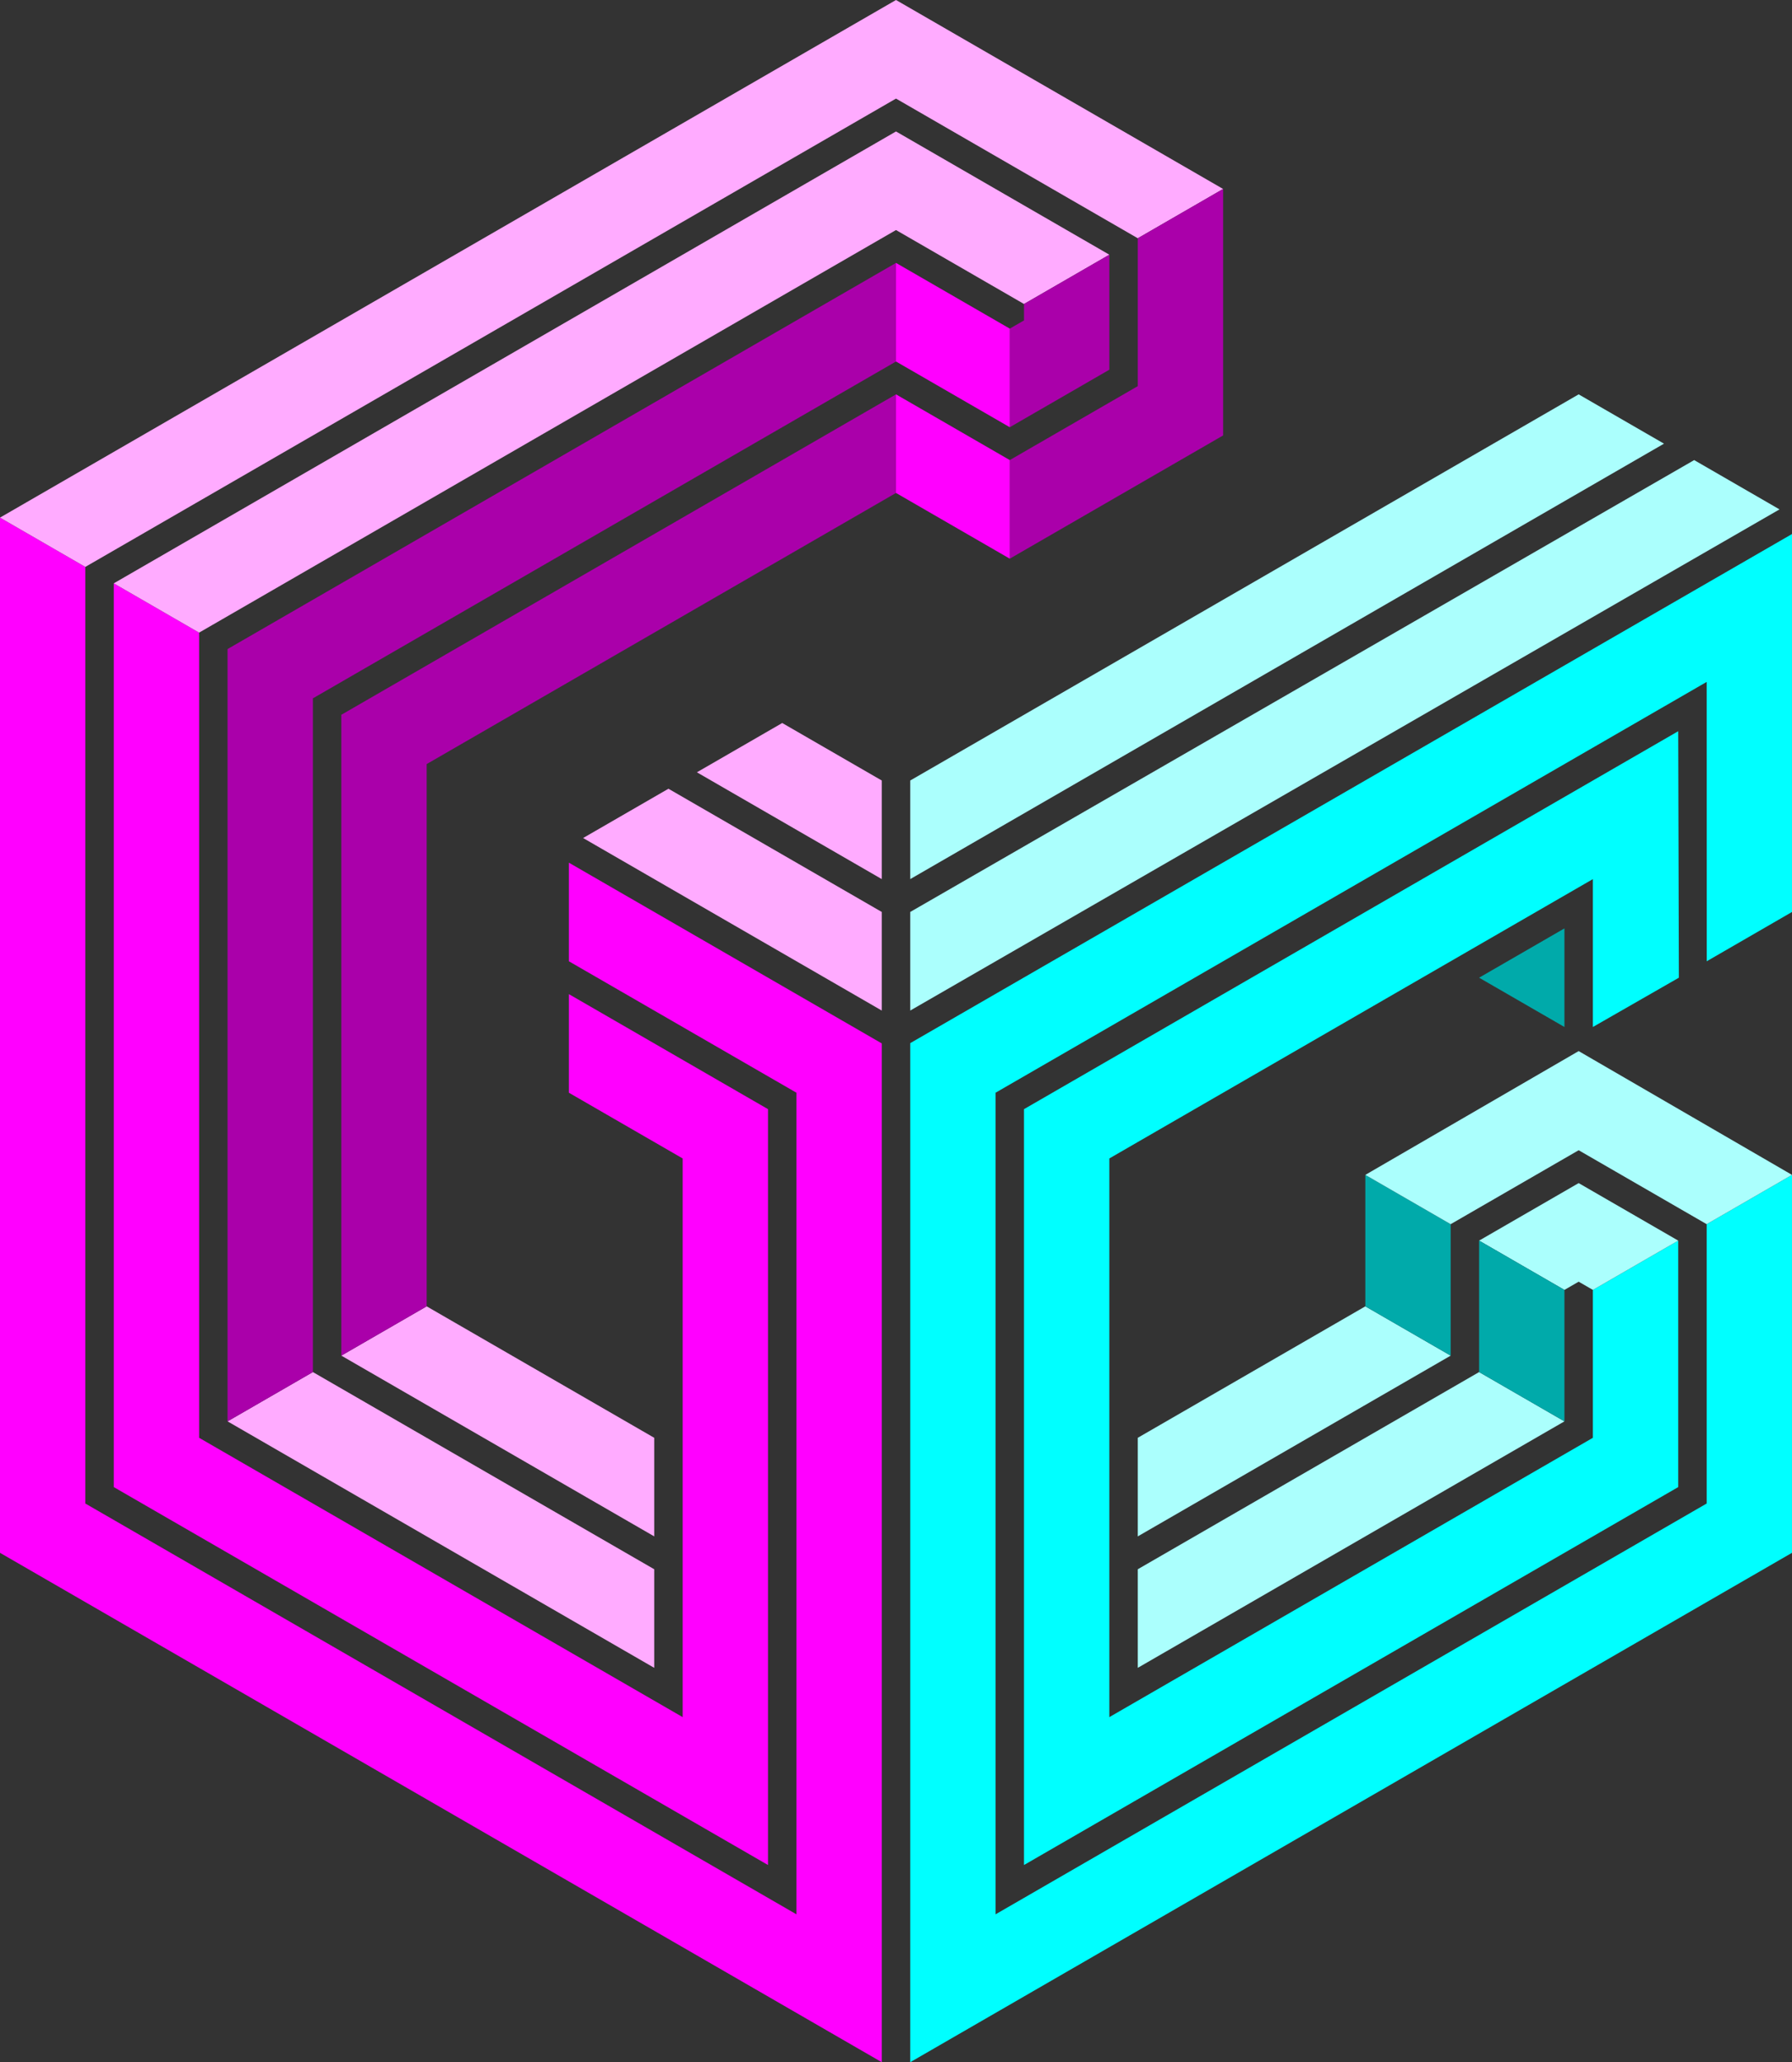 <svg xmlns="http://www.w3.org/2000/svg" viewBox="0 0 2016 2318.63"><rect x="0" y="0" width="2016" height="2318.63" fill="#333333" stroke="none"/><defs><style>.cls-1{fill:#f0f;}.cls-2{fill:#ffabff;}.cls-3{fill:#a0a;}.cls-4{fill:#abfffd;}.cls-5{fill:aqua;}.cls-6{fill:#0aa;}</style></defs><g id="Layer_2" data-name="Layer 2"><g id="GamingCustodianLogo"><polygon class="cls-1" points="0 581.97 0 1745.9 992 2318.63 992 1173.17 640 969.95 640 1080.8 896 1228.6 896 2152.36 96 1690.48 96 637.39 0 581.97"/><polygon class="cls-1" points="768 1930.65 768 1302.5 640 1228.6 640 1117.75 864 1247.07 864 2096.93 128 1672 128 655.87 224 711.29 224 1616.58 768 1930.65"/><polygon class="cls-2" points="256 1598.1 352 1542.68 736 1764.38 736 1875.23 256 1598.1"/><polygon class="cls-2" points="384 1524.2 480 1468.78 736 1616.58 736 1727.43 384 1524.2"/><polygon class="cls-2" points="0 581.97 1008 0 1376 212.46 1280 267.89 1008 110.85 96 637.39 0 581.97"/><polygon class="cls-2" points="128 655.87 1008 147.8 1248 286.37 1152 341.79 1008 258.65 224 711.29 128 655.87"/><polygon class="cls-3" points="352 1542.68 352 785.19 1008 406.45 1008 295.6 256 729.77 256 1598.1 352 1542.68"/><polygon class="cls-3" points="1008 443.4 1008 554.25 480 859.1 480 1468.78 384 1524.2 384 803.67 1008 443.4"/><polygon class="cls-3" points="1152 341.79 1152 360.27 1136 369.5 1136 480.35 1248 415.69 1248 286.37 1152 341.79"/><polygon class="cls-3" points="1280 267.89 1280 434.17 1136 517.3 1136 628.15 1376 489.59 1376 212.46 1280 267.89"/><polygon class="cls-1" points="1008 295.6 1136 369.5 1136 480.35 1008 406.45 1008 295.6"/><polygon class="cls-1" points="1008 443.4 1136 517.3 1136 628.15 1008 554.25 1008 443.4"/><polygon class="cls-2" points="656 942.23 752 886.81 992 1025.37 992 1136.22 656 942.23"/><polygon class="cls-2" points="784 868.33 992 988.42 992 877.57 880 812.91 784 868.33"/><polygon class="cls-4" points="1024 877.57 1024 988.42 1871.99 498.83 1775.99 443.4 1024 877.57"/><polygon class="cls-4" points="1024 1025.37 1024 1136.22 2001.95 572.73 1905.95 517.3 1024 1025.37"/><polygon class="cls-5" points="1919.99 766.72 1920.06 1080.8 2016 1025.37 2015.99 600.44 1024 1172.86 1024 2318.63 2015.99 1745.9 2015.99 1320.97 1919.99 1376.4 1919.99 1690.48 1120 2152.36 1120 1228.6 1919.99 766.72"/><polygon class="cls-5" points="1888.73 1099.27 1887.99 822.14 1152 1247.07 1152 2096.93 1887.99 1672 1887.99 1394.88 1791.99 1450.3 1791.99 1616.58 1248 1930.65 1248 1302.5 1791.99 988.42 1791.99 1154.7 1888.73 1099.27"/><polygon class="cls-4" points="1759.99 1598.1 1664 1542.68 1280 1764.38 1280 1875.23 1759.99 1598.1"/><polygon class="cls-4" points="1632 1524.2 1536 1468.78 1280 1616.58 1280 1727.43 1632 1524.2"/><polygon class="cls-4" points="1887.99 1394.88 1775.99 1330.21 1664 1394.88 1759.99 1450.3 1775.99 1441.06 1791.99 1450.3 1887.99 1394.88"/><polygon class="cls-6" points="1759.99 1598.1 1759.99 1450.3 1664 1394.88 1664 1542.68 1759.99 1598.1"/><polygon class="cls-6" points="1632 1376.4 1536 1320.97 1536 1468.78 1632 1524.2 1632 1376.4"/><polygon class="cls-4" points="1919.99 1376.4 1776 1293.26 1632 1376.4 1536 1320.97 1775.99 1181.79 2015.99 1320.97 1919.99 1376.4"/><polygon class="cls-6" points="1759.99 1154.7 1664 1099.27 1759.99 1043.85 1759.99 1154.7"/></g></g></svg>